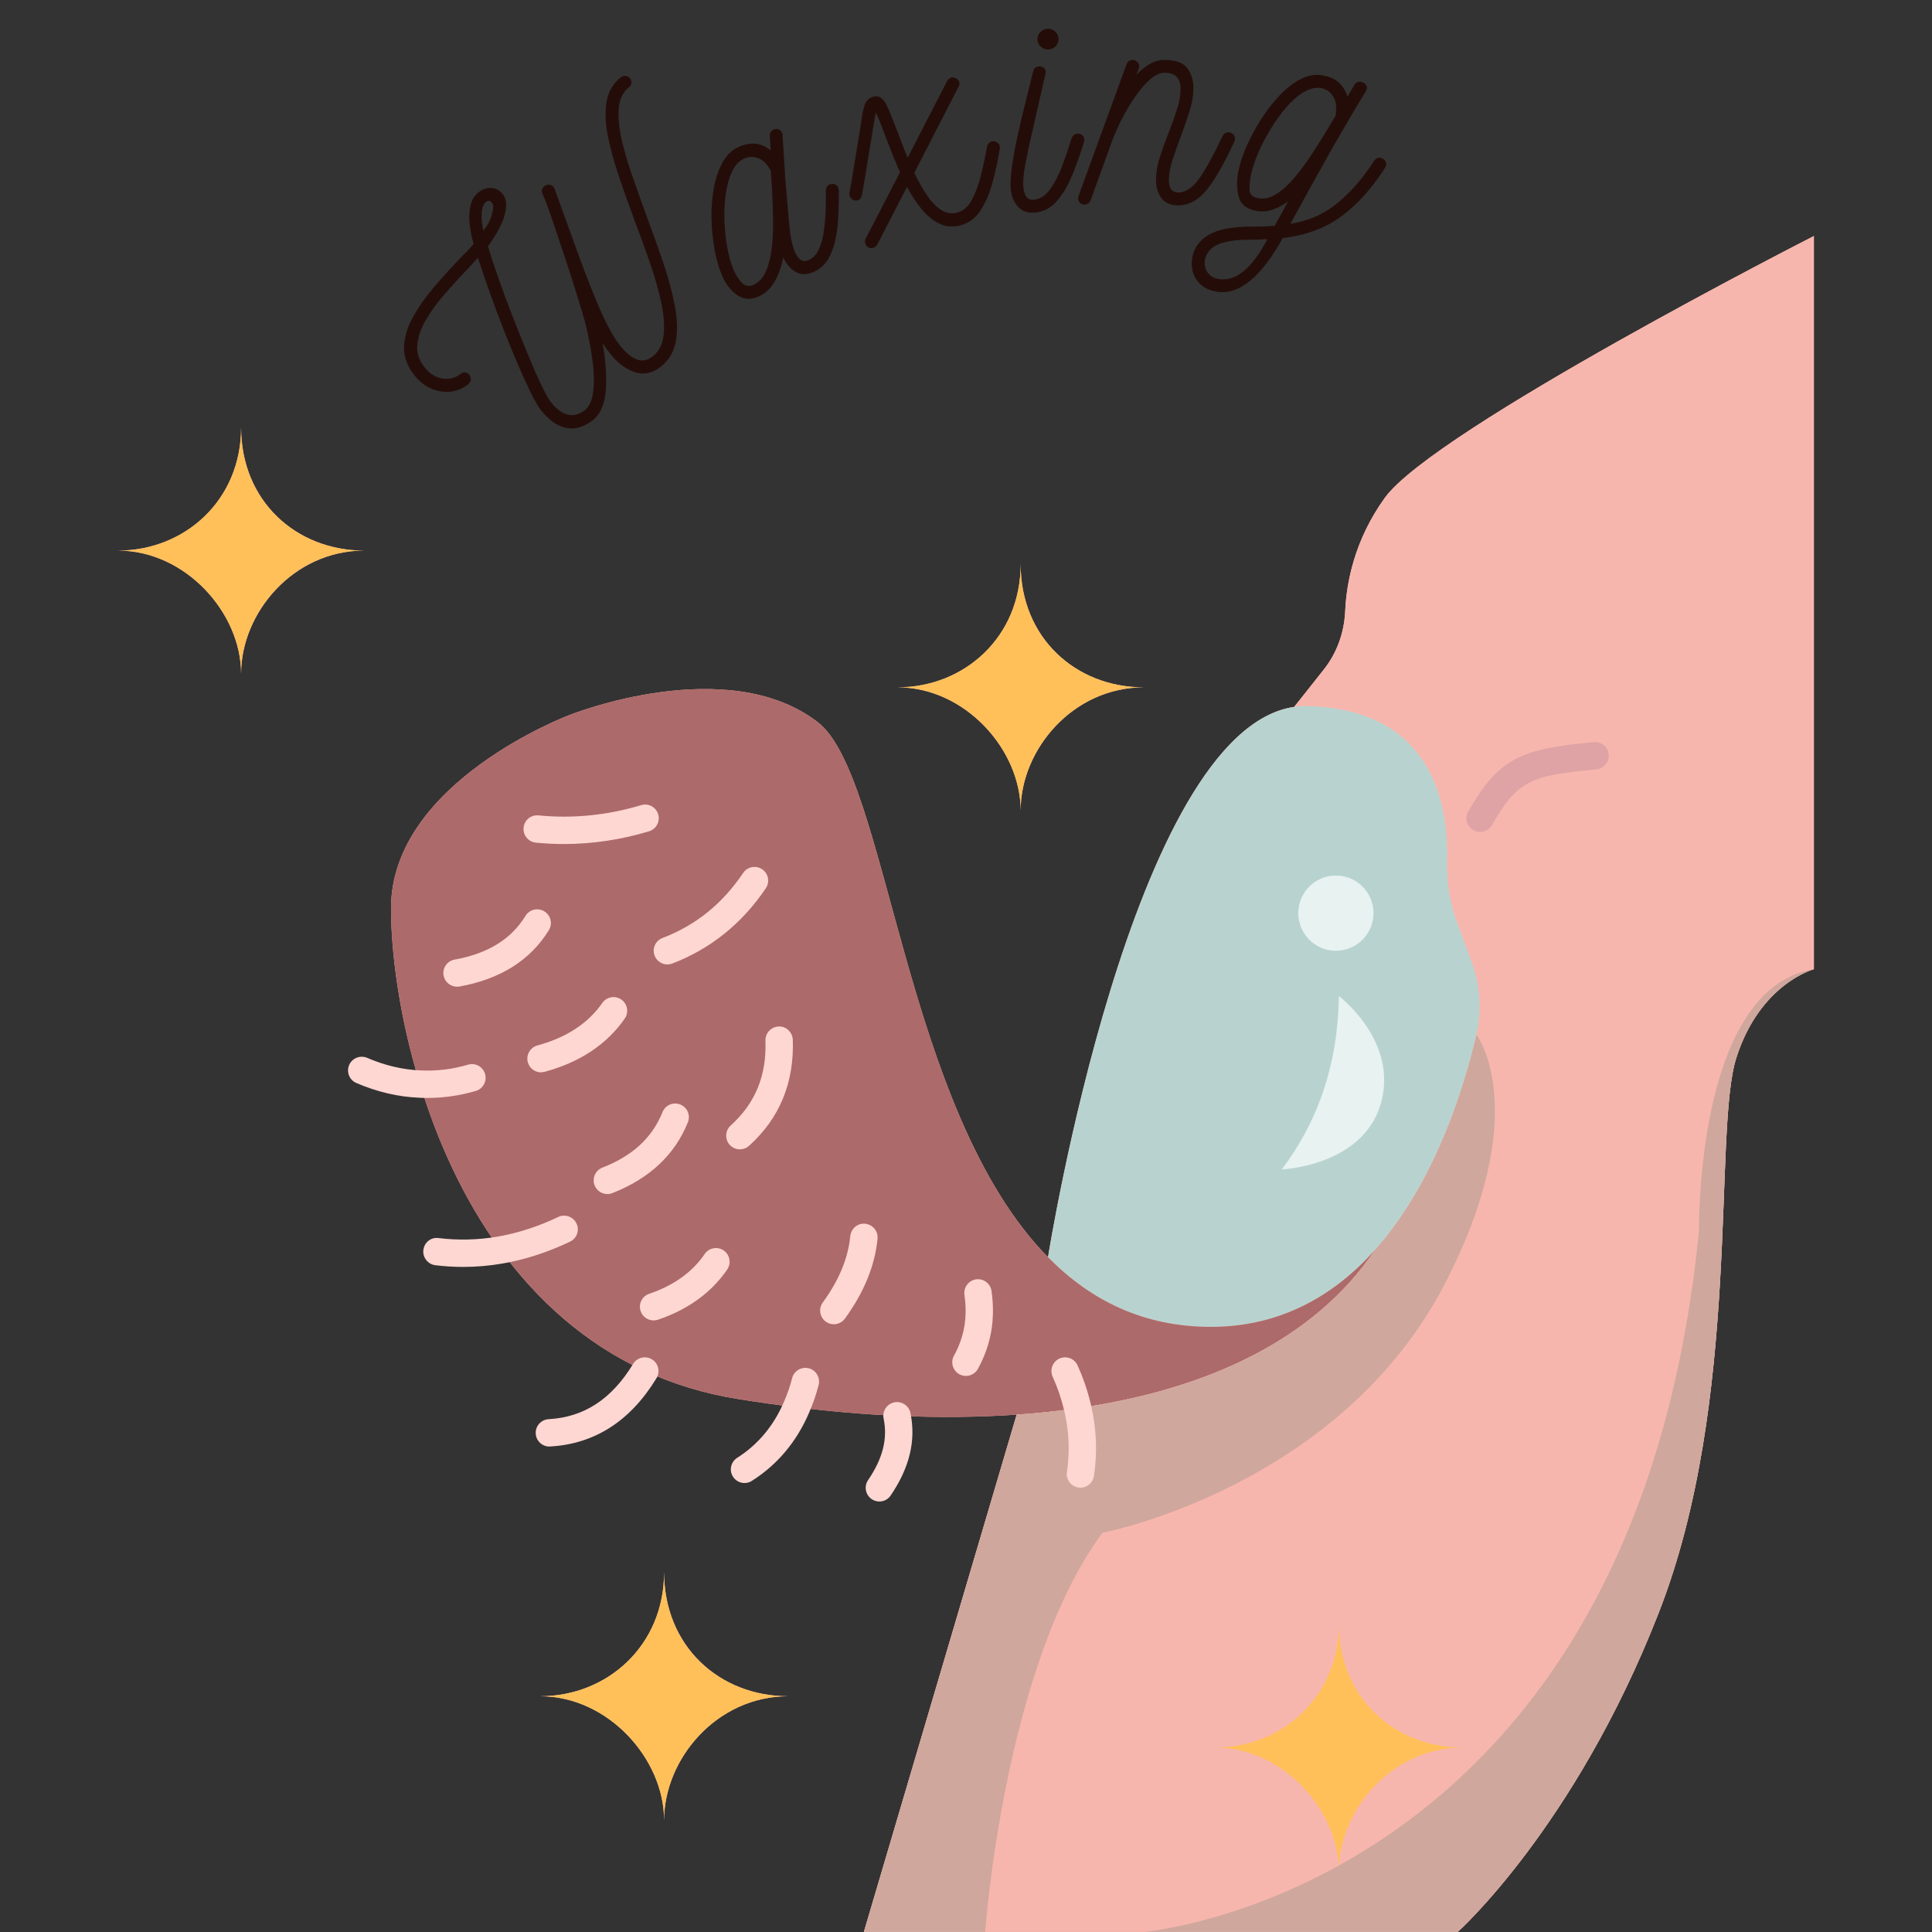 <svg xmlns="http://www.w3.org/2000/svg" xmlns:xlink="http://www.w3.org/1999/xlink" width="1080" zoomAndPan="magnify" viewBox="0 0 810 810" height="1080" preserveAspectRatio="xMidYMid meet" version="1.0"><rect x="0" y="0" width="810" height="810" fill="#333333" stroke="none"/><defs><g/><clipPath id="396fd7719c"><path d="M 49.477 179 L 153 179 L 153 283 L 49.477 283 Z M 49.477 179 " clip-rule="nonzero"/></clipPath><clipPath id="f39cdd1f9b"><path d="M 163 98.953 L 760.477 98.953 L 760.477 809.953 L 163 809.953 Z M 163 98.953 " clip-rule="nonzero"/></clipPath><clipPath id="e8c353c495"><path d="M 49.477 179 L 153 179 L 153 283 L 49.477 283 Z M 49.477 179 " clip-rule="nonzero"/></clipPath><clipPath id="df651e7382"><path d="M 362 98.953 L 760.477 98.953 L 760.477 809.953 L 362 809.953 Z M 362 98.953 " clip-rule="nonzero"/></clipPath><clipPath id="79f9a7d27d"><path d="M 727 406 L 760.477 406 L 760.477 444 L 727 444 Z M 727 406 " clip-rule="nonzero"/></clipPath><clipPath id="4e164308c2"><path d="M 479 406 L 760.477 406 L 760.477 809.953 L 479 809.953 Z M 479 406 " clip-rule="nonzero"/></clipPath><clipPath id="0aea96c5e1"><path d="M 362 433 L 627 433 L 627 809.953 L 362 809.953 Z M 362 433 " clip-rule="nonzero"/></clipPath></defs><g clip-path="url(#396fd7719c)"><path fill="#f7b6ad" d="M 101.082 179.227 C 101.082 209.734 77.453 230.832 49.477 230.832 C 77.742 230.832 101.082 256.926 101.082 282.438 C 101.082 256.926 122.988 230.832 152.688 230.832 C 124.082 230.832 101.082 209.957 101.082 179.227 " fill-opacity="1" fill-rule="nonzero"/></g><path fill="#f7b6ad" d="M 278.43 659.148 C 278.43 689.879 254.641 711.156 226.488 711.156 C 254.934 711.156 278.43 737.43 278.43 763.164 C 278.43 737.43 300.512 711.156 330.438 711.156 C 301.586 711.156 278.43 690.168 278.43 659.148 " fill-opacity="1" fill-rule="nonzero"/><path fill="#f7b6ad" d="M 427.91 339.777 C 427.91 314.266 449.816 288.172 479.516 288.172 C 450.914 288.172 427.91 267.297 427.91 236.566 C 427.91 267.07 404.281 288.172 376.309 288.172 C 404.574 288.172 427.91 314.266 427.91 339.777 " fill-opacity="1" fill-rule="nonzero"/><g clip-path="url(#f39cdd1f9b)"><path fill="#f7b6ad" d="M 580.598 208.703 C 567.699 226.598 564.496 244.605 563.98 256.164 C 563.578 265.055 560.598 273.613 555.086 280.602 L 542.59 296.367 C 474.477 306.336 439.379 527.09 439.379 527.09 C 378.703 465.449 372.41 325.73 342.934 302.84 C 304.859 273.367 238.918 299.707 238.918 299.707 C 238.918 299.707 163.93 327.746 163.93 380.832 C 163.93 398.66 167.199 425.785 176.094 454.52 C 183.258 477.949 194.078 502.453 209.844 524.066 C 225.098 544.941 244.898 563.059 270.344 574.797 C 282.102 580.195 295.113 584.27 309.449 586.555 C 317.648 587.879 325.844 589.02 333.93 590.004 C 348.266 591.773 362.309 592.984 376.082 593.566 C 393.398 594.371 410.195 594.195 426.254 593.098 L 362.195 809.953 L 611.172 809.953 C 611.172 809.953 660.199 766.098 695.277 676.527 C 730.441 586.961 718.055 474.633 727.953 443.5 C 737.898 412.324 760.477 406.344 760.477 406.344 L 760.477 98.953 C 760.477 98.953 601.363 180.035 580.598 208.703 " fill-opacity="1" fill-rule="nonzero"/></g><g clip-path="url(#e8c353c495)"><path fill="#ffc05a" d="M 101.082 179.227 C 101.082 209.957 124.082 230.832 152.688 230.832 C 122.988 230.832 101.082 256.926 101.082 282.438 C 101.082 256.926 77.742 230.832 49.477 230.832 C 77.453 230.832 101.082 209.734 101.082 179.227 " fill-opacity="1" fill-rule="nonzero"/></g><path fill="#ffc05a" d="M 278.43 659.148 C 278.43 690.168 301.586 711.156 330.438 711.156 C 300.512 711.156 278.43 737.43 278.43 763.164 C 278.43 737.43 254.934 711.156 226.488 711.156 C 254.641 711.156 278.43 689.879 278.43 659.148 " fill-opacity="1" fill-rule="nonzero"/><path fill="#ffc05a" d="M 427.91 236.566 C 427.91 267.297 450.914 288.172 479.516 288.172 C 449.816 288.172 427.91 314.266 427.91 339.777 C 427.91 314.266 404.574 288.172 376.309 288.172 C 404.281 288.172 427.91 267.07 427.91 236.566 " fill-opacity="1" fill-rule="nonzero"/><path fill="#b8d3cf" d="M 617.062 403.477 C 620.691 413.172 621.363 423.723 619.035 433.824 C 613.859 455.953 601.699 495.844 576.477 524.066 C 559.789 542.699 537.414 556.297 507.672 556.297 C 479.113 556.297 456.984 544.984 439.379 527.09 C 439.379 527.09 474.477 306.336 542.59 296.367 C 544.426 296.031 546.262 295.898 548.145 295.965 C 594.375 297.062 604.922 328.488 606.535 350.684 L 606.535 350.727 C 606.805 354.336 606.871 357.715 606.758 360.652 C 606.535 369.363 607.723 378.008 610.77 386.16 L 617.062 403.477 " fill-opacity="1" fill-rule="nonzero"/><path fill="#ad6a6a" d="M 176.094 454.52 C 167.199 425.785 163.93 398.66 163.93 380.832 C 163.93 327.746 238.918 299.707 238.918 299.707 C 238.918 299.707 304.859 273.367 342.934 302.84 C 372.41 325.73 378.703 465.449 439.379 527.09 C 456.984 544.984 479.113 556.297 507.672 556.297 C 537.414 556.297 559.789 542.699 576.477 524.066 C 551.258 561.449 506.684 582.5 451.809 590.41 C 443.5 591.594 434.969 592.535 426.254 593.098 C 410.195 594.195 393.398 594.371 376.082 593.566 C 362.309 592.984 348.266 591.773 333.93 590.004 C 325.844 589.02 317.648 587.879 309.449 586.555 C 295.113 584.27 282.102 580.195 270.344 574.797 C 244.898 563.059 225.098 544.941 209.844 524.066 C 194.078 502.453 183.258 477.949 176.094 454.52 " fill-opacity="1" fill-rule="nonzero"/><g clip-path="url(#df651e7382)"><path fill="#f7b6ad" d="M 555.086 280.602 C 560.598 273.613 563.578 265.055 563.98 256.164 C 564.496 244.605 567.699 226.598 580.598 208.703 C 601.363 180.035 760.477 98.953 760.477 98.953 L 760.477 406.344 C 760.477 406.344 737.875 412.324 727.953 443.5 C 718.055 474.633 730.441 586.961 695.277 676.527 C 660.199 766.098 611.172 809.953 611.172 809.953 L 362.195 809.953 L 426.254 593.098 C 434.969 592.535 443.5 591.594 451.809 590.41 C 506.684 582.5 551.258 561.449 576.477 524.066 C 601.699 495.844 613.859 455.953 619.035 433.824 C 621.363 423.723 620.691 413.172 617.062 403.477 L 610.77 386.16 C 607.723 378.008 606.535 369.363 606.758 360.652 C 606.871 357.715 606.805 354.336 606.535 350.727 L 606.535 350.684 C 604.922 328.488 594.375 297.062 548.145 295.965 C 546.262 295.898 544.426 296.031 542.59 296.367 L 555.086 280.602 " fill-opacity="1" fill-rule="nonzero"/></g><path fill="#e7f2f1" d="M 561.336 417.586 C 561.336 417.586 586.512 436.559 578.895 462.762 C 571.258 488.969 537.371 490.289 537.371 490.289 C 552.289 470.625 560.887 446.77 561.336 417.586 " fill-opacity="1" fill-rule="nonzero"/><path fill="#e7f2f1" d="M 560.082 367.078 C 568.793 367.078 575.852 374.113 575.852 382.848 C 575.852 391.559 568.793 398.613 560.082 398.613 C 551.371 398.613 544.312 391.559 544.312 382.848 C 544.312 374.113 551.371 367.078 560.082 367.078 " fill-opacity="1" fill-rule="nonzero"/><path fill="#ffc05a" d="M 561.336 680.719 C 561.336 711.672 584.496 732.656 613.344 732.656 C 583.422 732.656 561.336 758.93 561.336 784.664 C 561.336 758.93 537.82 732.656 509.328 732.656 C 537.551 732.656 561.336 711.379 561.336 680.719 " fill-opacity="1" fill-rule="nonzero"/><path fill="#dfa3a5" d="M 620.535 348.781 C 619.57 348.781 618.609 348.531 617.691 348.02 C 614.957 346.449 613.992 342.957 615.562 340.199 C 628.441 317.691 637.805 313.973 668.195 311.129 C 671.332 310.836 674.156 313.145 674.445 316.301 C 674.738 319.461 672.43 322.262 669.273 322.551 C 642.016 325.105 636.301 327.055 625.527 345.891 C 624.453 347.75 622.527 348.781 620.535 348.781 " fill-opacity="1" fill-rule="nonzero"/><g clip-path="url(#79f9a7d27d)"><path fill="#cfa79d" d="M 727.953 443.5 C 737.855 412.434 760.297 406.387 760.477 406.344 C 760.297 406.387 737.855 412.434 727.953 443.5 " fill-opacity="1" fill-rule="nonzero"/></g><g clip-path="url(#4e164308c2)"><path fill="#cfa79d" d="M 611.172 809.953 L 479.516 809.953 C 479.516 809.953 516.562 806.863 561.27 782.156 C 561.312 782.984 561.336 783.836 561.336 784.664 C 561.336 783.793 561.359 782.941 561.402 782.066 C 622.125 748.469 696.891 675.027 712.344 515.398 C 712.344 515.398 710.844 414.227 760.477 406.344 C 760.297 406.387 737.855 412.434 727.953 443.5 C 718.055 474.633 730.441 586.961 695.277 676.527 C 660.199 766.098 611.172 809.953 611.172 809.953 " fill-opacity="1" fill-rule="nonzero"/></g><path fill="#d6b052" d="M 561.336 784.664 C 561.336 783.836 561.312 782.984 561.27 782.156 C 561.312 782.133 561.359 782.113 561.402 782.066 C 561.359 782.941 561.336 783.793 561.336 784.664 " fill-opacity="1" fill-rule="nonzero"/><g clip-path="url(#0aea96c5e1)"><path fill="#cfa79d" d="M 413.039 809.953 L 362.195 809.953 L 426.254 593.098 C 434.969 592.535 443.5 591.594 451.809 590.41 C 506.684 582.5 551.258 561.449 576.477 524.066 C 601.699 495.844 613.859 455.953 619.035 433.824 C 619.035 433.824 643.359 465.809 605.66 538.422 C 561.336 623.781 462.203 642.617 462.203 642.617 C 420.922 698.457 413.039 809.953 413.039 809.953 " fill-opacity="1" fill-rule="nonzero"/></g><path fill="#ffd7d2" d="M 179.137 460.32 C 178.039 460.32 176.922 460.297 175.801 460.23 C 166.977 459.875 158.086 457.789 149.395 454.051 C 146.48 452.797 145.137 449.414 146.391 446.5 C 147.648 443.59 151.027 442.289 153.918 443.5 C 161.332 446.703 168.879 448.473 176.316 448.785 C 183.082 449.102 189.598 448.316 196.25 446.367 C 199.34 445.473 202.477 447.219 203.371 450.266 C 204.246 453.312 202.523 456.492 199.477 457.387 C 192.777 459.336 185.945 460.32 179.137 460.32 " fill-opacity="1" fill-rule="nonzero"/><path fill="#ffd7d2" d="M 194.191 531.164 C 190.27 531.164 186.371 530.918 182.496 530.449 C 179.363 530.047 177.121 527.18 177.504 524.043 C 177.883 520.906 180.66 518.602 183.887 519.07 C 192.172 520.078 200.574 519.855 208.859 518.422 C 217.258 516.941 225.727 514.188 234.059 510.223 C 236.879 508.859 240.309 510.09 241.695 512.934 C 243.062 515.801 241.852 519.207 238.984 520.57 C 229.734 524.984 220.262 528.074 210.832 529.711 C 205.32 530.672 199.746 531.164 194.191 531.164 " fill-opacity="1" fill-rule="nonzero"/><path fill="#ffd7d2" d="M 230.316 606.469 C 227.293 606.469 224.762 604.094 224.605 601.047 C 224.426 597.891 226.844 595.18 230.004 595 C 244.875 594.172 256.457 586.602 265.438 571.816 C 267.094 569.129 270.609 568.258 273.32 569.914 C 276.031 571.551 276.883 575.09 275.246 577.797 C 264.297 595.785 249.289 605.414 230.633 606.445 L 230.316 606.469 " fill-opacity="1" fill-rule="nonzero"/><path fill="#ffd7d2" d="M 312.137 621.766 C 310.254 621.766 308.398 620.824 307.301 619.102 C 305.598 616.434 306.402 612.895 309.07 611.195 C 317.781 605.66 324.391 597.754 328.668 587.742 C 330.121 584.406 331.242 581.18 332.094 577.82 C 332.879 574.73 335.992 572.895 339.082 573.656 C 342.129 574.438 343.988 577.551 343.227 580.645 C 342.195 584.629 340.895 588.438 339.195 592.312 C 333.996 604.43 325.934 614.082 315.207 620.871 C 314.266 621.473 313.191 621.766 312.137 621.766 " fill-opacity="1" fill-rule="nonzero"/><path fill="#ffd7d2" d="M 368.668 629.516 C 367.57 629.516 366.453 629.18 365.465 628.531 C 362.848 626.738 362.152 623.176 363.945 620.555 C 370.148 611.395 372.207 603.199 370.461 594.73 C 369.812 591.617 371.828 588.594 374.918 587.945 C 377.988 587.297 381.055 589.289 381.703 592.379 C 384.078 603.938 381.391 615.246 373.418 626.984 C 372.32 628.641 370.508 629.516 368.668 629.516 " fill-opacity="1" fill-rule="nonzero"/><path fill="#ffd7d2" d="M 452.977 623.715 L 452.125 623.648 C 448.988 623.176 446.816 620.266 447.309 617.129 C 448.586 608.617 448.227 600.062 446.254 591.73 C 445.09 586.711 443.477 581.941 441.328 577.172 C 440.008 574.281 441.305 570.879 444.195 569.578 C 447.086 568.277 450.465 569.578 451.766 572.445 C 454.25 577.934 456.09 583.375 457.41 589.109 C 459.719 598.852 460.141 608.863 458.641 618.832 C 458.215 621.676 455.773 623.715 452.977 623.715 " fill-opacity="1" fill-rule="nonzero"/><path fill="#ffd7d2" d="M 404.977 576.859 C 404.035 576.859 403.094 576.633 402.223 576.164 C 399.445 574.641 398.414 571.145 399.961 568.367 C 404.305 560.461 405.691 552.375 404.348 542.879 C 403.902 539.746 406.074 536.832 409.211 536.383 C 412.344 535.914 415.258 538.133 415.703 541.266 C 417.387 553.184 415.527 563.844 409.992 573.902 C 408.965 575.781 406.992 576.859 404.977 576.859 " fill-opacity="1" fill-rule="nonzero"/><path fill="#ffd7d2" d="M 349.586 555.199 C 348.422 555.199 347.211 554.84 346.203 554.102 C 343.652 552.219 343.09 548.637 344.949 546.082 C 351.738 536.789 355.613 527.426 356.484 518.242 C 356.797 515.105 359.574 512.711 362.758 513.066 C 365.891 513.383 368.223 516.184 367.906 519.34 C 366.832 530.605 362.219 541.871 354.223 552.848 C 353.102 554.371 351.355 555.199 349.586 555.199 " fill-opacity="1" fill-rule="nonzero"/><path fill="#ffd7d2" d="M 274.016 553.586 C 271.621 553.586 269.379 552.086 268.594 549.688 C 267.566 546.688 269.18 543.441 272.18 542.434 C 282.438 538.961 290.254 533.359 295.43 525.77 C 297.199 523.148 300.781 522.477 303.379 524.246 C 306 526.035 306.672 529.598 304.902 532.219 C 298.297 541.918 288.508 548.996 275.852 553.297 C 275.246 553.496 274.621 553.586 274.016 553.586 " fill-opacity="1" fill-rule="nonzero"/><path fill="#ffd7d2" d="M 310.188 481.867 C 308.621 481.867 307.051 481.219 305.934 479.965 C 303.805 477.613 304.008 473.984 306.359 471.855 C 316.66 462.582 321.434 450.938 320.918 436.312 C 320.805 433.129 323.293 430.488 326.449 430.375 C 329.43 430.129 332.273 432.727 332.383 435.906 C 333.012 453.895 326.852 468.855 314.039 480.391 C 312.941 481.375 311.555 481.867 310.188 481.867 " fill-opacity="1" fill-rule="nonzero"/><path fill="#ffd7d2" d="M 254.641 500.613 C 252.355 500.613 250.184 499.227 249.289 496.965 C 248.145 494.008 249.602 490.691 252.559 489.527 C 265.215 484.602 273.457 476.984 277.758 466.258 C 278.941 463.301 282.258 461.867 285.215 463.074 C 288.148 464.242 289.582 467.578 288.395 470.512 C 282.93 484.152 272.27 494.141 256.723 500.211 C 256.031 500.48 255.336 500.613 254.641 500.613 " fill-opacity="1" fill-rule="nonzero"/><path fill="#ffd7d2" d="M 226.824 449.594 C 224.293 449.594 221.984 447.891 221.289 445.336 C 220.461 442.289 222.277 439.156 225.324 438.305 C 237.461 435.012 246.602 429.031 252.492 420.52 C 254.305 417.922 257.867 417.25 260.488 419.062 C 263.086 420.879 263.734 424.441 261.922 427.039 C 254.441 437.832 243.152 445.359 228.324 449.367 L 226.824 449.594 " fill-opacity="1" fill-rule="nonzero"/><path fill="#ffd7d2" d="M 279.793 404.348 C 277.512 404.348 275.336 402.938 274.441 400.652 C 273.32 397.695 274.801 394.383 277.758 393.262 C 291.754 387.887 302.82 378.973 311.578 365.98 C 313.348 363.359 316.906 362.668 319.527 364.438 C 322.172 366.207 322.844 369.766 321.074 372.41 C 311.105 387.191 297.914 397.809 281.855 403.969 C 281.184 404.215 280.488 404.348 279.793 404.348 " fill-opacity="1" fill-rule="nonzero"/><path fill="#ffd7d2" d="M 191.613 413.688 C 188.902 413.688 186.484 411.738 185.969 408.961 C 185.41 405.848 187.492 402.871 190.605 402.312 C 204.582 399.781 214.305 393.777 220.328 383.965 C 221.984 381.277 225.523 380.43 228.211 382.086 C 230.922 383.742 231.773 387.258 230.117 389.969 C 222.387 402.559 209.777 410.508 192.645 413.598 L 191.613 413.688 " fill-opacity="1" fill-rule="nonzero"/><path fill="#ffd7d2" d="M 236.434 353.863 C 232.488 353.863 228.57 353.664 224.652 353.281 C 221.516 352.969 219.207 350.168 219.523 347.012 C 219.836 343.875 222.5 341.566 225.793 341.859 C 240.082 343.27 254.574 341.836 268.82 337.559 C 271.867 336.641 275.047 338.363 275.941 341.387 C 276.859 344.434 275.137 347.613 272.113 348.531 C 260.309 352.07 248.348 353.863 236.434 353.863 " fill-opacity="1" fill-rule="nonzero"/><g fill="#240d09" fill-opacity="1"><g transform="translate(208.268, 201.406)"><g><path d="M -9.688 -99.141 C -10.469 -101.672 -11.02 -104.359 -11.344 -107.203 C -11.676 -110.047 -11.57 -112.68 -11.031 -115.109 C -10.488 -117.547 -9.379 -119.422 -7.703 -120.734 C -5.941 -122.109 -4.113 -122.727 -2.219 -122.594 C -0.32 -122.457 1.258 -121.582 2.531 -119.969 C 3.738 -118.414 4.176 -116.395 3.844 -113.906 C 3.52 -111.414 2.656 -108.805 1.25 -106.078 C -0.145 -103.359 -1.789 -100.711 -3.688 -98.141 C -2.562 -94.348 -1.094 -89.875 0.719 -84.719 C 2.531 -79.57 4.516 -74.227 6.672 -68.688 C 8.828 -63.156 10.941 -57.883 13.016 -52.875 C 15.086 -47.875 16.973 -43.594 18.672 -40.031 C 20.367 -36.477 21.664 -34.133 22.562 -33 C 27.207 -27.07 31.93 -25.828 36.734 -29.266 C 38.68 -30.785 39.895 -33.281 40.375 -36.75 C 40.863 -40.227 40.832 -44.332 40.281 -49.062 C 39.727 -53.789 38.828 -58.766 37.578 -63.984 C 37.273 -65.473 36.664 -67.734 35.75 -70.766 C 34.832 -73.805 33.758 -77.289 32.531 -81.219 C 31.312 -85.145 30.008 -89.172 28.625 -93.297 C 27.238 -97.43 25.922 -101.367 24.672 -105.109 C 23.422 -108.859 22.301 -112.086 21.312 -114.797 C 20.332 -117.504 19.625 -119.285 19.188 -120.141 C 18.602 -121.41 18.891 -122.5 20.047 -123.406 C 20.785 -123.977 21.609 -124.133 22.516 -123.875 C 23.43 -123.613 24.016 -123.047 24.266 -122.172 C 27.867 -112.16 31.258 -102.801 34.438 -94.094 C 37.613 -85.383 40.617 -77.797 43.453 -71.328 C 46.285 -64.867 49.02 -59.957 51.656 -56.594 C 53.863 -53.758 56.129 -51.832 58.453 -50.812 C 60.773 -49.801 63.078 -50.191 65.359 -51.984 C 67.992 -54.047 69.523 -57.016 69.953 -60.891 C 70.391 -64.773 70.066 -69.281 68.984 -74.406 C 67.91 -79.531 66.367 -85 64.359 -90.812 C 62.359 -96.633 60.207 -102.551 57.906 -108.562 C 55.562 -114.875 53.359 -121.078 51.297 -127.172 C 49.234 -133.273 47.66 -139.031 46.578 -144.438 C 45.504 -149.844 45.332 -154.648 46.062 -158.859 C 46.789 -163.066 48.77 -166.438 52 -168.969 C 52.602 -169.438 53.281 -169.641 54.031 -169.578 C 54.781 -169.523 55.395 -169.191 55.875 -168.578 C 56.352 -167.973 56.547 -167.305 56.453 -166.578 C 56.367 -165.859 56.023 -165.266 55.422 -164.797 C 52.992 -162.891 51.586 -160.102 51.203 -156.438 C 50.816 -152.77 51.148 -148.5 52.203 -143.625 C 53.254 -138.75 54.773 -133.473 56.766 -127.797 C 58.754 -122.129 60.82 -116.332 62.969 -110.406 C 65.406 -103.957 67.688 -97.57 69.812 -91.25 C 71.938 -84.926 73.539 -78.957 74.625 -73.344 C 75.719 -67.738 75.867 -62.727 75.078 -58.312 C 74.297 -53.895 72.188 -50.336 68.75 -47.641 C 65.188 -44.848 61.504 -44.109 57.703 -45.422 C 53.898 -46.742 50.473 -49.359 47.422 -53.266 C 46.891 -53.941 46.363 -54.645 45.844 -55.375 C 45.332 -56.102 44.844 -56.832 44.375 -57.562 C 45.688 -50.332 46.133 -43.758 45.719 -37.844 C 45.301 -31.926 43.41 -27.648 40.047 -25.016 C 36.098 -22.141 32.297 -21.164 28.641 -22.094 C 24.984 -23.031 21.547 -25.555 18.328 -29.672 C 17.328 -30.953 16.031 -33.195 14.438 -36.406 C 12.844 -39.613 11.082 -43.445 9.156 -47.906 C 7.238 -52.375 5.254 -57.203 3.203 -62.391 C 1.148 -67.578 -0.828 -72.844 -2.734 -78.188 C -4.641 -83.539 -6.367 -88.598 -7.922 -93.359 C -8.773 -92.359 -9.641 -91.379 -10.516 -90.422 C -11.391 -89.461 -12.316 -88.492 -13.297 -87.516 C -16.086 -84.566 -18.969 -81.383 -21.938 -77.969 C -24.914 -74.562 -27.457 -71.082 -29.562 -67.531 C -31.676 -63.977 -32.922 -60.504 -33.297 -57.109 C -33.68 -53.711 -32.688 -50.5 -30.312 -47.469 C -28.207 -44.781 -25.719 -43.195 -22.844 -42.719 C -19.977 -42.25 -17.43 -42.883 -15.203 -44.625 C -14.473 -45.195 -13.781 -45.414 -13.125 -45.281 C -12.477 -45.145 -11.941 -44.805 -11.516 -44.266 C -11.098 -43.723 -10.891 -43.066 -10.891 -42.297 C -10.891 -41.535 -11.258 -40.863 -12 -40.281 C -14.352 -38.438 -16.93 -37.398 -19.734 -37.172 C -22.535 -36.941 -25.258 -37.441 -27.906 -38.672 C -30.562 -39.91 -32.836 -41.801 -34.734 -44.344 C -37.68 -48.113 -39.062 -52.031 -38.875 -56.094 C -38.688 -60.156 -37.473 -64.227 -35.234 -68.312 C -33.004 -72.395 -30.254 -76.367 -26.984 -80.234 C -23.711 -84.109 -20.469 -87.734 -17.25 -91.109 C -15.906 -92.586 -14.57 -93.977 -13.25 -95.281 C -11.938 -96.582 -10.75 -97.867 -9.688 -99.141 Z M -5.625 -104.766 C -3.832 -106.93 -2.625 -109.207 -2 -111.594 C -1.375 -113.988 -1.379 -115.594 -2.016 -116.406 C -2.754 -117.344 -3.598 -117.441 -4.547 -116.703 C -5.617 -115.859 -6.207 -114.254 -6.312 -111.891 C -6.414 -109.535 -6.188 -107.16 -5.625 -104.766 Z M -5.625 -104.766 "/></g></g></g><g fill="#240d09" fill-opacity="1"><g transform="translate(308.902, 128.429)"><g><path d="M 40.031 -51.328 C 41.238 -51.316 42.066 -50.801 42.516 -49.781 C 42.617 -49.562 42.703 -49.176 42.766 -48.625 L 42.812 -48.234 C 42.801 -45.316 42.738 -42.145 42.625 -38.719 C 42.508 -35.301 42.133 -31.945 41.5 -28.656 C 40.863 -25.375 39.836 -22.484 38.422 -19.984 C 37.004 -17.484 34.973 -15.641 32.328 -14.453 C 29.516 -13.191 26.992 -13.164 24.766 -14.375 C 22.535 -15.582 20.773 -17.633 19.484 -20.531 C 17.734 -11.863 14.32 -6.398 9.25 -4.141 C 5.977 -2.672 3.008 -2.816 0.344 -4.578 C -2.32 -6.336 -4.441 -8.977 -6.016 -12.5 C -7.379 -15.539 -8.453 -19.156 -9.234 -23.344 C -10.023 -27.531 -10.477 -31.895 -10.594 -36.438 C -10.707 -40.977 -10.395 -45.312 -9.656 -49.438 C -8.926 -53.562 -7.707 -57.176 -6 -60.281 C -4.301 -63.383 -2.047 -65.562 0.766 -66.812 C 5.848 -69.082 10.32 -68.602 14.188 -65.375 C 14.133 -66.551 14.07 -67.641 14 -68.641 C 13.926 -69.648 13.875 -70.613 13.844 -71.531 C 13.77 -72.719 14.32 -73.57 15.5 -74.094 C 16.438 -74.52 17.285 -74.457 18.047 -73.906 C 18.805 -73.363 19.188 -72.664 19.188 -71.812 L 20.344 -53.5 C 20.895 -46.625 21.422 -40.414 21.922 -34.875 C 22.43 -29.344 23.258 -25.289 24.406 -22.719 C 25.875 -19.438 27.781 -18.32 30.125 -19.375 C 31.914 -20.176 33.305 -21.613 34.297 -23.688 C 35.297 -25.77 36.004 -28.219 36.422 -31.031 C 36.848 -33.852 37.117 -36.766 37.234 -39.766 C 37.348 -42.766 37.383 -45.566 37.344 -48.172 L 37.312 -48.594 C 37.406 -49.844 37.922 -50.676 38.859 -51.094 C 39.086 -51.195 39.477 -51.273 40.031 -51.328 Z M 6.922 -9 C 9.273 -10.051 11.055 -11.992 12.266 -14.828 C 13.484 -17.672 14.297 -20.984 14.703 -24.766 C 15.117 -28.555 15.281 -32.492 15.188 -36.578 C 15.094 -40.66 14.973 -44.445 14.828 -47.938 L 14.281 -56.703 C 12.977 -59.391 11.297 -61.16 9.234 -62.016 C 7.172 -62.879 5.082 -62.836 2.969 -61.891 C 0.812 -60.848 -0.879 -58.969 -2.109 -56.25 C -3.336 -53.539 -4.191 -50.375 -4.672 -46.75 C -5.148 -43.125 -5.312 -39.352 -5.156 -35.438 C -5 -31.52 -4.586 -27.812 -3.922 -24.312 C -3.254 -20.82 -2.43 -17.891 -1.453 -15.516 C -0.305 -12.93 0.945 -11.008 2.312 -9.75 C 3.676 -8.488 5.211 -8.238 6.922 -9 Z M 6.922 -9 "/></g></g></g><g fill="#240d09" fill-opacity="1"><g transform="translate(362.051, 104.936)"><g><path d="M 57.094 -43.719 C 57.156 -43.477 57.164 -43.082 57.125 -42.531 C 56.332 -37.738 55.316 -33.039 54.078 -28.438 C 52.836 -23.832 51.156 -19.91 49.031 -16.672 C 46.906 -13.43 44.102 -11.363 40.625 -10.469 C 37.395 -9.633 34.441 -9.863 31.766 -11.156 C 29.098 -12.457 26.633 -14.473 24.375 -17.203 C 22.125 -19.941 20.066 -23.055 18.203 -26.547 L 5.75 -2.391 C 5.395 -1.691 4.805 -1.238 3.984 -1.031 C 3.234 -0.832 2.598 -0.891 2.078 -1.203 C 1.367 -1.535 0.906 -2.117 0.688 -2.953 C 0.5 -3.691 0.555 -4.328 0.859 -4.859 L 15.281 -32.703 C 14.238 -35.078 13.227 -37.461 12.25 -39.859 C 11.281 -42.254 10.367 -44.582 9.516 -46.844 C 8.711 -48.926 7.957 -50.914 7.25 -52.812 C 6.551 -54.707 5.844 -56.352 5.125 -57.75 C 4.957 -57 4.672 -55.359 4.266 -52.828 C 3.859 -50.305 3.375 -47.379 2.812 -44.047 C 2.258 -40.711 1.727 -37.457 1.219 -34.281 C 0.719 -31.113 0.273 -28.484 -0.109 -26.391 C -0.504 -24.305 -0.691 -23.223 -0.672 -23.141 C -0.891 -21.941 -1.535 -21.203 -2.609 -20.922 C -3.441 -20.703 -4.172 -20.863 -4.797 -21.406 C -5.422 -21.957 -5.797 -22.484 -5.922 -22.984 C -5.961 -23.141 -5.973 -23.492 -5.953 -24.047 C -5.816 -24.598 -5.539 -26.051 -5.125 -28.406 C -4.719 -30.77 -4.266 -33.539 -3.766 -36.719 C -3.266 -39.895 -2.758 -42.984 -2.25 -45.984 C -1.75 -48.984 -1.348 -51.445 -1.047 -53.375 C -0.742 -55.312 -0.613 -56.188 -0.656 -56 C -0.445 -57.551 -0.066 -59.219 0.484 -61 C 1.047 -62.789 2.281 -63.93 4.188 -64.422 C 6.258 -64.953 7.973 -63.973 9.328 -61.484 C 10.16 -59.941 10.988 -58.082 11.812 -55.906 C 12.645 -53.727 13.566 -51.363 14.578 -48.812 C 15.148 -47.281 15.766 -45.672 16.422 -43.984 C 17.078 -42.297 17.758 -40.566 18.469 -38.797 L 35.078 -71.047 C 35.516 -71.773 36.102 -72.238 36.844 -72.438 C 37.508 -72.602 38.148 -72.5 38.766 -72.125 C 39.504 -71.695 39.961 -71.156 40.141 -70.5 C 40.305 -69.832 40.203 -69.188 39.828 -68.562 L 21.297 -32.516 C 22.879 -29.117 24.602 -26.023 26.469 -23.234 C 28.332 -20.453 30.328 -18.363 32.453 -16.969 C 34.586 -15.582 36.852 -15.195 39.25 -15.812 C 41.82 -16.477 43.895 -18.289 45.469 -21.25 C 47.039 -24.219 48.316 -27.723 49.297 -31.766 C 50.285 -35.816 51.102 -39.695 51.75 -43.406 C 52.051 -44.645 52.734 -45.398 53.797 -45.672 C 54.461 -45.848 55.133 -45.734 55.812 -45.328 C 56.5 -44.922 56.926 -44.383 57.094 -43.719 Z M 57.094 -43.719 "/></g></g></g><g fill="#240d09" fill-opacity="1"><g transform="translate(427.069, 89.951)"><g><path d="M 12.859 -69.219 C 11.672 -69.082 10.582 -69.383 9.594 -70.125 C 8.602 -70.875 8.035 -71.844 7.891 -73.031 C 7.754 -74.219 8.078 -75.285 8.859 -76.234 C 9.648 -77.191 10.641 -77.738 11.828 -77.875 C 13.016 -78.02 14.086 -77.719 15.047 -76.969 C 16.004 -76.219 16.551 -75.25 16.688 -74.062 C 16.832 -72.875 16.523 -71.805 15.766 -70.859 C 15.016 -69.91 14.047 -69.363 12.859 -69.219 Z M 25.578 -33.766 C 26.734 -33.484 27.383 -32.75 27.531 -31.562 C 27.551 -31.312 27.508 -30.914 27.406 -30.375 C 25.914 -25.551 24.285 -20.969 22.516 -16.625 C 20.742 -12.281 18.629 -8.672 16.172 -5.797 C 13.711 -2.922 10.703 -1.27 7.141 -0.844 C 4.078 -0.477 1.633 -1.266 -0.188 -3.203 C -2.008 -5.148 -3.047 -7.57 -3.297 -10.469 C -3.504 -12.945 -3.332 -16.195 -2.781 -20.219 C -2.227 -24.238 -1.43 -28.594 -0.391 -33.281 C 0.648 -37.969 1.754 -42.641 2.922 -47.297 C 4.086 -51.961 5.141 -56.207 6.078 -60.031 C 6.359 -61.258 7.094 -61.945 8.281 -62.094 C 9.133 -62.195 9.914 -61.988 10.625 -61.469 C 11.332 -60.945 11.535 -60.109 11.234 -58.953 C 9.203 -49.922 7.531 -42.57 6.219 -36.906 C 4.906 -31.25 3.926 -26.785 3.281 -23.516 C 2.633 -20.254 2.223 -17.707 2.047 -15.875 C 1.879 -14.039 1.879 -12.445 2.047 -11.094 C 2.461 -7.531 3.945 -5.898 6.5 -6.203 C 9.125 -6.516 11.395 -8.031 13.312 -10.75 C 15.227 -13.469 16.906 -16.766 18.344 -20.641 C 19.789 -24.516 21.07 -28.285 22.188 -31.953 C 22.645 -33.129 23.426 -33.781 24.531 -33.906 C 24.695 -33.926 24.867 -33.922 25.047 -33.891 C 25.223 -33.867 25.398 -33.828 25.578 -33.766 Z M 25.578 -33.766 "/></g></g></g><g fill="#240d09" fill-opacity="1"><g transform="translate(458.935, 85.844)"><g><path d="M 57.203 -30.109 C 58.297 -29.586 58.836 -28.77 58.828 -27.656 C 58.828 -27.406 58.742 -27.02 58.578 -26.5 C 54.141 -16.863 50.172 -9.984 46.672 -5.859 C 43.18 -1.742 39.254 0.297 34.891 0.266 C 31.816 0.234 29.516 -0.789 27.984 -2.812 C 26.461 -4.832 25.711 -7.426 25.734 -10.594 C 25.754 -13.582 26.289 -16.719 27.344 -20 C 28.395 -23.281 29.578 -26.582 30.891 -29.906 C 32.203 -33.238 33.379 -36.484 34.422 -39.641 C 35.473 -42.797 36.008 -45.785 36.031 -48.609 C 36.051 -50.492 35.57 -52.078 34.594 -53.359 C 33.613 -54.648 31.883 -55.305 29.406 -55.328 C 27.438 -55.348 25.395 -54.426 23.281 -52.562 C 21.176 -50.695 19.109 -48.316 17.078 -45.422 C 15.055 -42.523 13.219 -39.457 11.562 -36.219 C 9.914 -32.988 8.566 -30.008 7.516 -27.281 L -1.656 -1.938 C -1.914 -1.164 -2.391 -0.633 -3.078 -0.344 C -3.766 -0.051 -4.445 0.008 -5.125 -0.156 C -5.812 -0.426 -6.32 -0.879 -6.656 -1.516 C -7 -2.16 -7.035 -2.867 -6.766 -3.641 C -4.504 -9.785 -2.148 -16.25 0.297 -23.031 C 2.742 -29.812 5.125 -36.359 7.438 -42.672 C 9.75 -48.984 11.734 -54.398 13.391 -58.922 C 13.828 -60.117 14.691 -60.711 15.984 -60.703 C 16.922 -60.691 17.664 -60.297 18.219 -59.516 C 18.77 -58.742 18.867 -57.93 18.516 -57.078 L 17.469 -54.531 C 19.363 -56.488 21.297 -58.016 23.266 -59.109 C 25.242 -60.203 27.305 -60.738 29.453 -60.719 C 34.066 -60.688 37.223 -59.508 38.922 -57.188 C 40.617 -54.863 41.453 -51.988 41.422 -48.562 C 41.398 -45.738 40.859 -42.645 39.797 -39.281 C 38.742 -35.914 37.562 -32.484 36.25 -28.984 C 34.945 -25.484 33.77 -22.156 32.719 -19 C 31.676 -15.844 31.145 -13.023 31.125 -10.547 C 31.102 -6.953 32.375 -5.145 34.938 -5.125 C 37.938 -5.102 40.797 -6.922 43.516 -10.578 C 46.234 -14.234 49.594 -20.285 53.594 -28.734 C 54.195 -29.836 55.016 -30.383 56.047 -30.375 C 56.297 -30.375 56.68 -30.285 57.203 -30.109 Z M 57.203 -30.109 "/></g></g></g><g fill="#240d09" fill-opacity="1"><g transform="translate(516.87, 86.746)"><g><path d="M 63.016 -20.156 C 64.023 -19.457 64.438 -18.562 64.25 -17.469 C 64.207 -17.207 64.062 -16.844 63.812 -16.375 C 58.363 -7.832 52.289 -1.078 45.594 3.891 C 38.906 8.867 30.691 11.922 20.953 13.047 C 11.836 29.461 2.664 36.973 -6.562 35.578 C -10.363 35.023 -13.207 33.414 -15.094 30.75 C -16.988 28.094 -17.625 24.91 -17 21.203 C -16.32 17.234 -14.07 14.098 -10.25 11.797 C -6.438 9.492 -0.625 8.312 7.188 8.25 C 8.832 8.27 10.523 8.254 12.266 8.203 C 14.016 8.148 15.77 8.055 17.531 7.922 L 23.172 -2.312 C 21.18 -0.832 19.078 0.301 16.859 1.094 C 14.648 1.895 12.406 2.102 10.125 1.719 C 5.988 1.02 3.461 -0.859 2.547 -3.922 C 1.641 -6.984 1.531 -10.539 2.219 -14.594 C 2.875 -17.945 4.047 -21.539 5.734 -25.375 C 7.422 -29.207 9.445 -32.984 11.812 -36.703 C 14.188 -40.43 16.797 -43.785 19.641 -46.766 C 22.492 -49.754 25.438 -52.031 28.469 -53.594 C 31.508 -55.164 34.551 -55.691 37.594 -55.172 C 40.457 -54.68 42.734 -53.664 44.422 -52.125 C 46.117 -50.594 47.328 -48.633 48.047 -46.25 L 50.953 -51.094 C 51.578 -52.195 52.477 -52.648 53.656 -52.453 C 54.582 -52.297 55.305 -51.848 55.828 -51.109 C 56.359 -50.367 56.316 -49.445 55.703 -48.344 C 54.266 -46.062 52.352 -42.891 49.969 -38.828 C 47.594 -34.766 44.93 -30.203 41.984 -25.141 L 32.109 -7.453 L 24.156 7.094 C 31.832 5.883 38.504 2.898 44.172 -1.859 C 49.836 -6.629 54.859 -12.469 59.234 -19.375 C 60.004 -20.352 60.898 -20.754 61.922 -20.578 C 62.172 -20.535 62.535 -20.395 63.016 -20.156 Z M 10.766 -3.641 C 13.305 -3.211 15.863 -3.836 18.438 -5.516 C 21.02 -7.203 23.535 -9.508 25.984 -12.438 C 28.43 -15.363 30.766 -18.523 32.984 -21.922 C 35.211 -25.328 37.234 -28.52 39.047 -31.5 L 43.062 -38.25 C 43.625 -41.613 43.297 -44.289 42.078 -46.281 C 40.859 -48.27 39.109 -49.457 36.828 -49.844 C 34.441 -50.156 31.988 -49.531 29.469 -47.969 C 26.945 -46.406 24.492 -44.219 22.109 -41.406 C 19.734 -38.594 17.547 -35.508 15.547 -32.156 C 13.547 -28.812 11.852 -25.5 10.469 -22.219 C 9.094 -18.938 8.148 -16.047 7.641 -13.547 C 7.098 -10.941 6.895 -8.738 7.031 -6.938 C 7.164 -5.133 8.41 -4.035 10.766 -3.641 Z M -5.672 30.266 C 1.367 31.285 8.086 25.703 14.484 13.516 C 13.266 13.578 12.066 13.633 10.891 13.688 C 9.711 13.75 8.516 13.766 7.297 13.734 C 1.305 13.766 -3.16 14.414 -6.109 15.688 C -9.055 16.957 -10.91 19.051 -11.672 21.969 C -12.035 24.156 -11.656 26.016 -10.531 27.547 C -9.406 29.086 -7.785 29.992 -5.672 30.266 Z M -5.672 30.266 "/></g></g></g></svg>